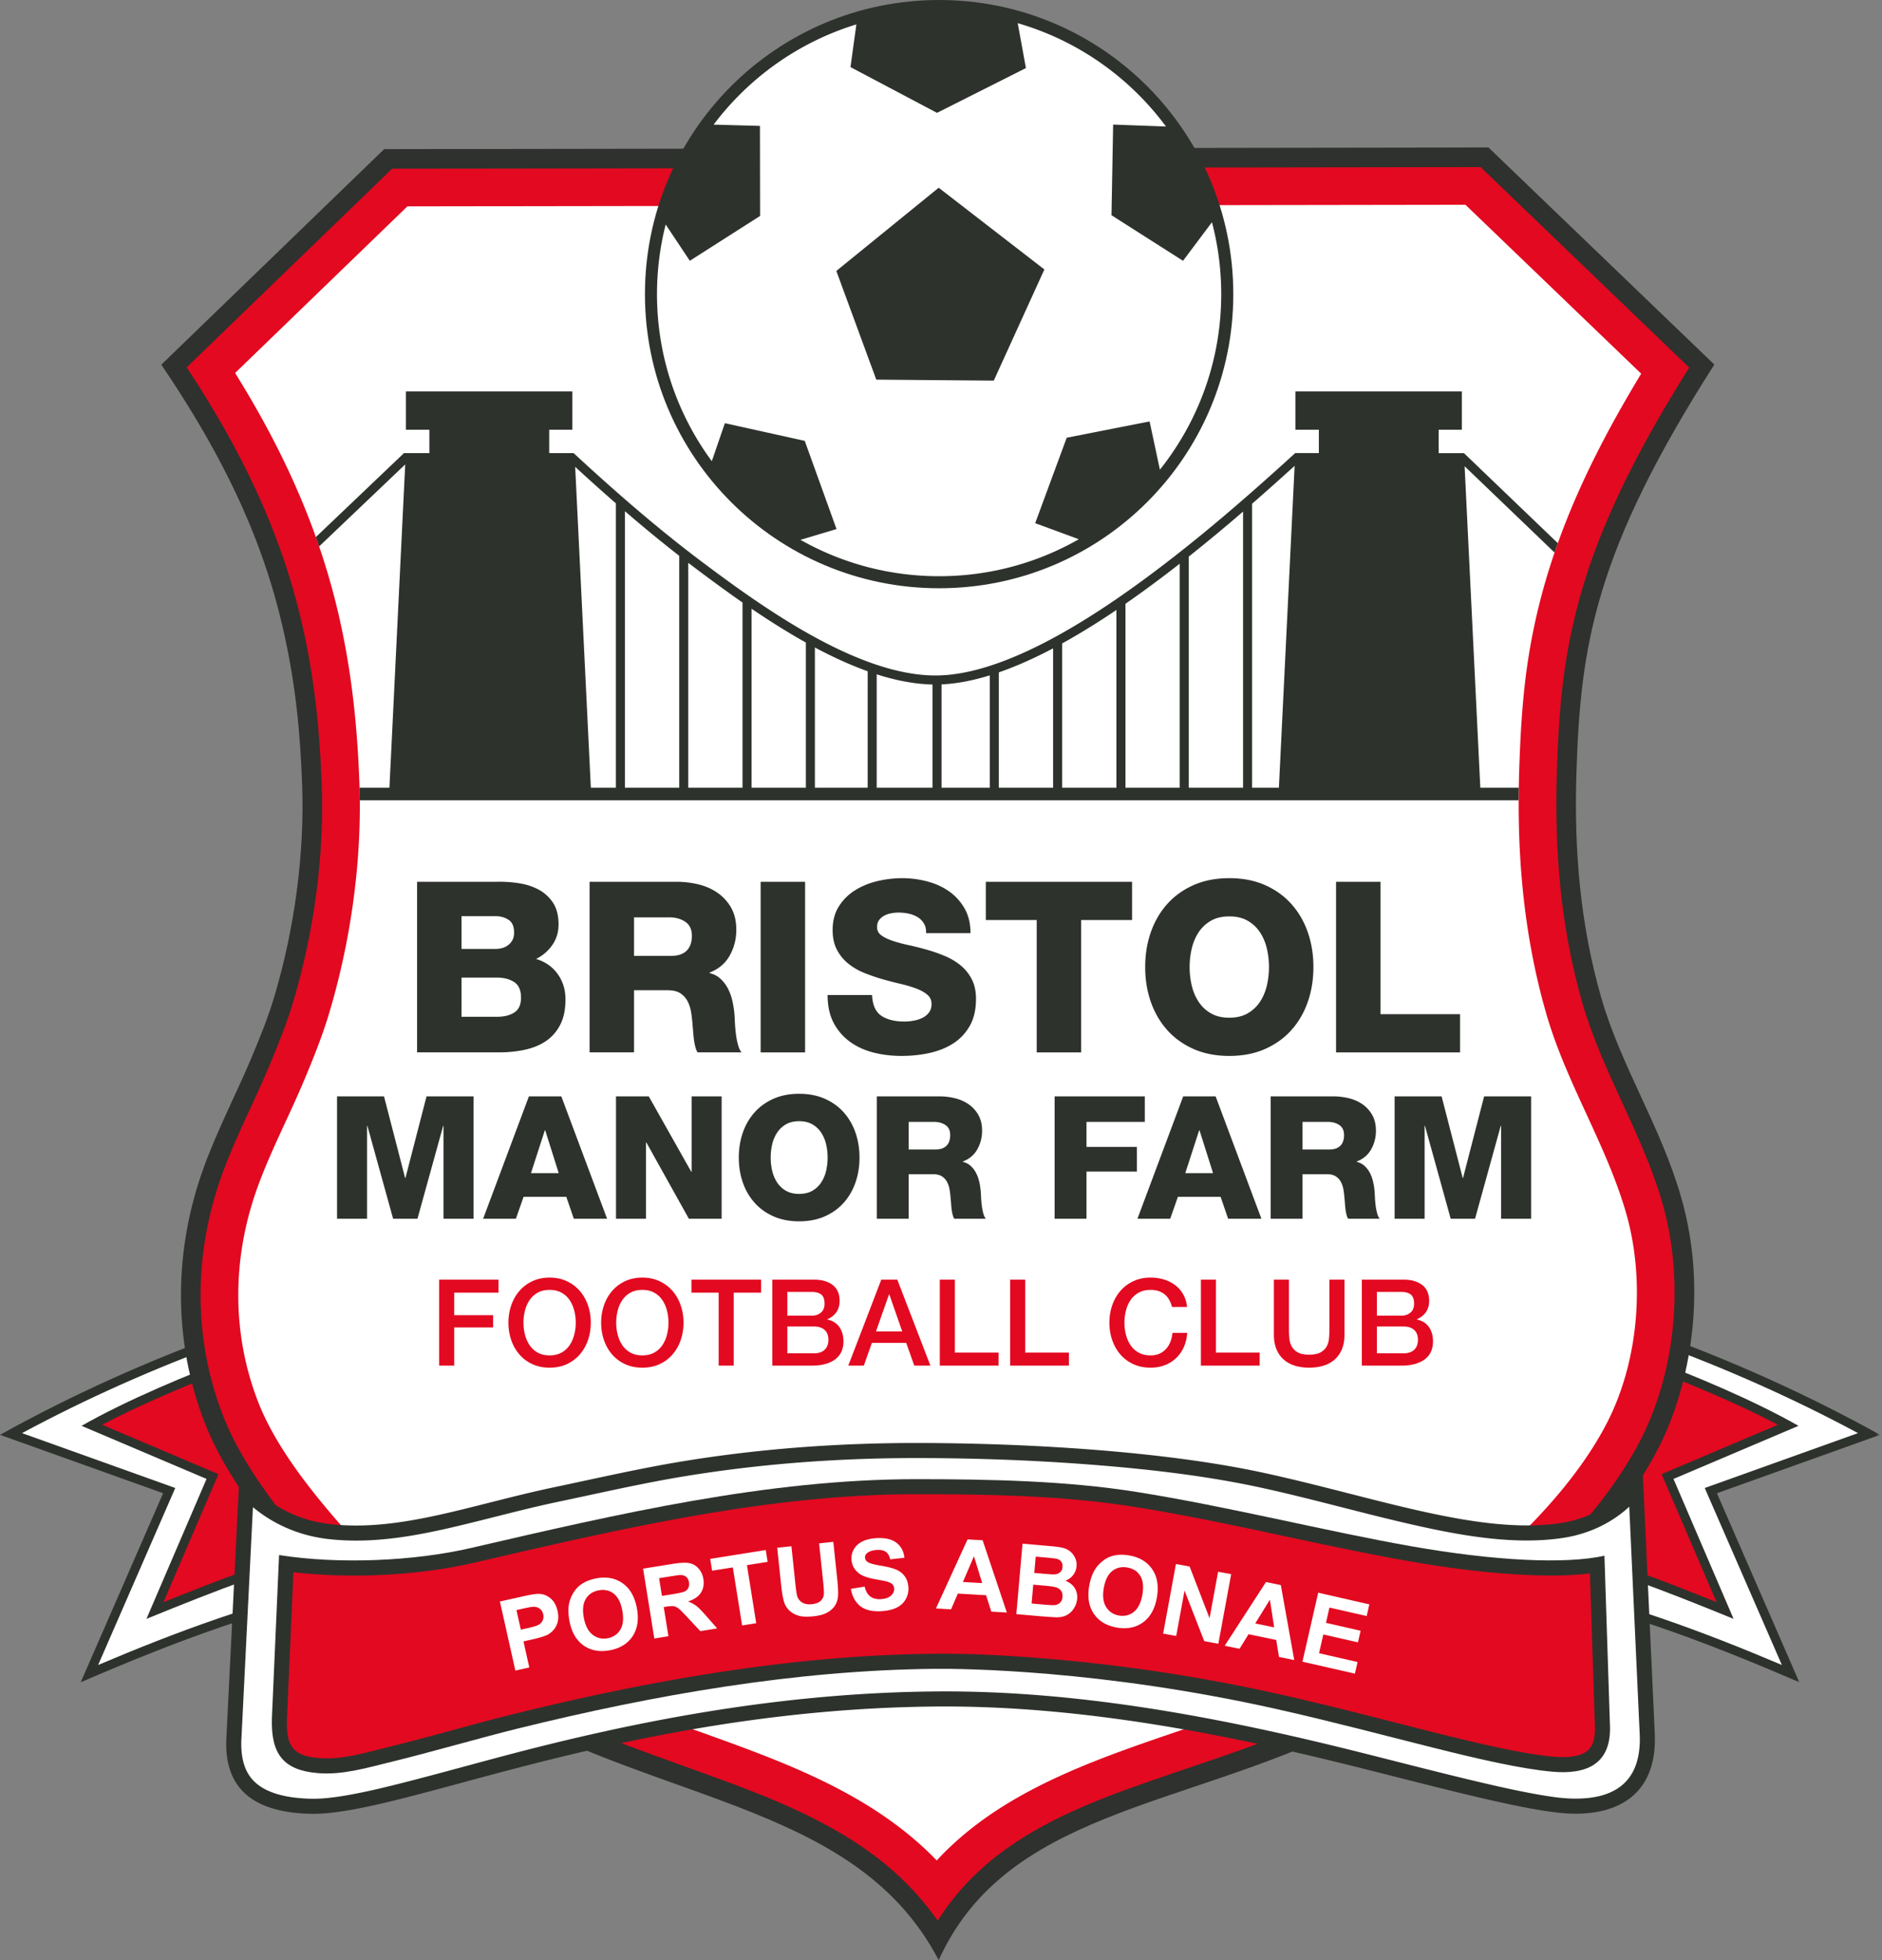 <svg xmlns="http://www.w3.org/2000/svg" width="480" height="500" fill="none"><rect width="100%" height="100%" fill="#808080" stroke="none"/><path fill="#2E322D" fill-rule="evenodd" d="M58.156 339.727c-20.078 7.22-39.5 15.919-58.156 26.279l41.6 14.896-21.012 48.221c24.825-10.749 47.976-19.289 69.404-23.175l-31.836-66.221Z" clip-rule="evenodd"/><mask id="a" width="92" height="91" x="388" y="339" maskUnits="userSpaceOnUse" style="mask-type:luminance"><path fill="#fff" d="M388.852 339.562h90.574v89.958h-90.574v-89.958Z"/></mask><g mask="url(#a)"><path fill="#2E322D" fill-rule="evenodd" d="M421.344 339.727c20.078 7.22 39.498 15.919 58.156 26.279l-41.603 14.896 21.015 48.221c-24.825-10.749-47.979-19.289-69.404-23.175l31.836-66.221Z" clip-rule="evenodd"/></g><path fill="#fff" fill-rule="evenodd" d="M56.983 342.609c-17.642 6.443-34.822 14.07-51.366 22.958l39.085 13.998-19.672 45.148c10.132-4.3 20.381-8.365 30.789-11.931 10.056-3.448 20.353-6.456 30.796-8.537l-29.632-61.636ZM422.51 342.609c17.638 6.443 34.819 14.07 51.362 22.958l-39.084 13.998 19.675 45.148c-10.132-4.3-20.385-8.365-30.789-11.931-10.06-3.448-20.354-6.456-30.799-8.537l29.635-61.636Z" clip-rule="evenodd"/><path fill="#2E322D" fill-rule="evenodd" d="M60.698 345.883c-12.895 4.761-28.501 11.331-39.901 17.828l31.877 13.543-15.324 35.698c18.1-7.404 34.162-13.557 50.092-17.619l-26.744-49.45Z" clip-rule="evenodd"/><path fill="#E30920" fill-rule="evenodd" d="M59.63 348.742a366.736 366.736 0 0 0-16.51 6.646c-5.732 2.473-11.492 5.119-17.042 8.058l29.635 12.592-14.018 32.659c13.839-5.598 27.926-10.966 42.326-14.848L59.63 348.742Z" clip-rule="evenodd"/><path fill="#2E322D" fill-rule="evenodd" d="M418.799 345.883c12.891 4.761 28.501 11.331 39.901 17.828l-31.878 13.543 15.321 35.698c-18.097-7.404-34.162-13.557-50.088-17.619l26.744-49.45Z" clip-rule="evenodd"/><path fill="#E30920" fill-rule="evenodd" d="m419.871 348.742-24.394 45.107c14.4 3.882 28.49 9.25 42.329 14.848l-14.018-32.659 29.631-12.592c-5.546-2.939-11.31-5.585-17.039-8.058a366.36 366.36 0 0 0-16.509-6.646Z" clip-rule="evenodd"/><path fill="#2E312D" fill-rule="evenodd" d="m97.984 38.04 281.646-.423 57.605 55.376c-30.544 47.811-34.158 71.751-35.171 104.162-.633 20.285 1.055 38.926 6.302 57.234 5.029 17.545 15.106 32.693 20.367 50.876 6.911 23.878 2.367 48.207-5.774 64.151-13.846 27.123-47.556 55.704-79.499 71.282-42.398 20.681-86.864 21.343-104.048 59.304-20.574-39.339-68.743-39.653-113.016-64.481-16.016-8.985-31.963-16.671-43.784-29.473-16.408-17.773-25.61-30.834-30.389-43.122-8.092-20.805-8.002-43.818-.237-65.171 3.5-9.622 8.468-19.148 12.099-27.819 2.363-5.646 4.2-10.111 5.874-15.706 5.24-17.498 7.74-36.769 7.103-53.977-.458-12.355-1.47-25.15-4.933-40.143-4.179-18.097-11.978-39.077-30.988-67.089l56.843-54.98Z" clip-rule="evenodd"/><path fill="#E30920" fill-rule="evenodd" d="M239.153 489.944c3.449-5.468 7.676-10.325 12.726-14.618 11.903-10.118 27.048-15.995 41.638-21.063 16.161-5.616 32.315-10.528 47.752-18.059 28.17-13.739 62.893-40.962 77.239-69.064 9.188-17.997 11.02-41.151 5.426-60.485-5.103-17.625-15.303-33.2-20.375-50.891-5.515-19.251-7.117-38.791-6.49-58.766.227-7.359.606-14.714 1.461-22.031 1.529-13.071 4.592-25.204 9.405-37.462 5.98-15.22 14.18-29.858 22.892-43.739l-53.206-51.149-277.611.417-52.393 50.674C61.047 114.058 71.461 135 77 158.982c3.17 13.721 4.537 27.047 5.058 41.086.682 18.383-2.03 37.954-7.31 55.596-1.675 5.588-3.804 10.828-6.054 16.203-3.876 9.253-8.575 18.152-12.01 27.595-7.272 19.992-7.534 41.771.197 61.649 5.877 15.114 18.534 29.773 29.404 41.545 11.506 12.464 27.946 20.308 42.557 28.501 16.357 9.174 33.707 15.048 51.249 21.397 15.892 5.75 32.47 12.113 45.664 22.951 5.182 4.255 9.643 9.047 13.398 14.439Z" clip-rule="evenodd"/><path fill="#fff" fill-rule="evenodd" d="M238.916 474.574c24.598-26.61 65.756-31.213 98.143-47.008 26.214-12.789 59.538-38.644 72.891-64.796 8.075-15.819 9.667-36.459 4.751-53.447-5.058-17.483-15.265-33.079-20.378-50.911-5.794-20.219-7.517-40.735-6.859-61.715.238-7.634.634-15.258 1.523-22.848 3.431-29.379 14.745-53.97 29.593-78.53l-44.82-43.085-269.854.407-43.945 42.502c11.972 19.23 21.215 39.188 26.41 61.674 3.304 14.321 4.754 28.242 5.295 42.891.724 19.437-2.122 40.059-7.707 58.711-1.774 5.922-4.01 11.465-6.394 17.156-3.81 9.099-8.475 17.901-11.844 27.172-6.473 17.794-6.763 37.176.124 54.88 5.36 13.784 17.605 27.781 27.506 38.506 10.552 11.427 26.768 19.109 40.193 26.64 15.844 8.885 32.825 14.59 49.823 20.74 17.057 6.173 34.323 12.926 48.493 24.563a83.935 83.935 0 0 1 7.056 6.498Z" clip-rule="evenodd"/><path fill="#2E322D" fill-rule="evenodd" d="M103.53 99.852h42.45v9.763h-5.901v5.97h6.222l.234.217c10.538 9.736 21.366 19.176 32.856 27.785 15.382 11.531 39.422 28.718 59.214 28.718 17.576 0 39.87-14.693 53.609-24.822 13.239-9.763 25.652-20.532 37.799-31.612l.331-.3 6.029.007v-5.963h-5.985v-9.763h42.451v9.763h-5.905v5.981h6.449l23.933 22.958c-.282.792-.562 1.591-.834 2.39l-22.937-22.014 4.007 82.007h9.804a265.694 265.694 0 0 0-.031 3.214H91.762c-.01-1.074-.031-2.146-.063-3.214h7.624l4.028-82.472-21.963 20.929a182.66 182.66 0 0 0-.833-2.391l22.475-21.418h6.484v-5.97h-5.984v-9.763Zm197.358 43.938v57.147h-13.842v-46.918a282.12 282.12 0 0 0 6.535-4.679 339.62 339.62 0 0 0 7.307-5.55Zm2.308 57.147v-58.962a441.073 441.073 0 0 0 13.843-11.479v70.441h-13.843Zm-50.756-28.663v28.663h-12.302v-26.358c3.958-.176 8.103-1.006 12.302-2.305Zm2.308 28.663v-29.421c4.627-1.605 9.295-3.731 13.843-6.132v35.553h-13.843Zm16.147 0v-36.8c4.861-2.681 9.543-5.633 13.843-8.541v45.341h-13.843Zm48.449 0v-72.44a725.5 725.5 0 0 0 10.848-9.666l-4.013 82.106h-6.835Zm-143.805-57.371v57.371h13.842v-47.242c-4.099-2.849-7.934-5.681-11.375-8.262-.824-.616-1.647-1.24-2.467-1.867Zm-2.305 57.371v-59.155a363.075 363.075 0 0 1-13.842-11.379v70.534h13.842Zm64.595 0v-26.331c-4.606-.096-9.394-1.047-14.228-2.594v28.925h14.228Zm-16.532 0V171.23c-4.503-1.609-9.027-3.7-13.46-6.067v35.774h13.46Zm-15.765 0v-37.035c-4.789-2.673-9.45-5.636-13.842-8.619v45.654h13.842Zm-48.448 0v-72.533a524.778 524.778 0 0 1-10.387-9.319l3.996 81.852h6.391ZM61.127 375.083l-3.394 68.278c-.637 12.788 6.718 18.948 21.419 19.313 11.561.286 31.853-6.404 57.422-12.888 28.084-7.124 62.67-14.135 102.126-14.476 37.944-.331 75.782 7.538 106.932 15.334 22.731 5.691 44.993 11.731 55.245 11.992 12.943.331 21.832-5.86 21.163-20.484l-3.186-69.336c-2.901 7.414-10.05 14.029-20.691 15.668-20.729 3.198-47.157-6.518-75.582-12.726-26.703-5.829-62.397-7.644-88.473-7.672-20.085-.021-40.29 1.426-60.265 4.72-10.831 1.788-21.594 4.275-32.229 6.508-21.456 4.502-39.339 11.496-57.381 9.467-10.1-1.137-18.07-6.432-23.106-13.698Z" clip-rule="evenodd"/><path fill="#fff" fill-rule="evenodd" d="m64.511 384.453-2.938 59.097c-.173 3.483.268 7.279 2.542 10.077 3.404 4.185 10.104 5.078 15.134 5.202 3.115.075 6.432-.39 9.495-.927 4.337-.758 8.657-1.788 12.929-2.863 11.348-2.859 22.607-6.101 33.958-8.981 34.031-8.63 67.827-14.29 103.036-14.594 36.39-.317 72.729 6.646 107.9 15.452 10.738 2.687 21.459 5.505 32.239 8.013 4.303 1.002 8.637 1.963 12.984 2.739 2.967.527 6.174 1.047 9.185 1.123 11.32.289 17.766-4.682 17.225-16.464l-2.663-57.991c-4.544 4.23-10.449 6.969-16.788 7.947-11.816 1.823-24.742-.334-36.314-2.88-13.625-2.997-27.034-6.91-40.673-9.887-13.449-2.939-27.464-4.592-41.179-5.719-15.427-1.264-30.999-1.85-46.477-1.867-19.958-.021-39.939 1.419-59.638 4.668-10.759 1.778-21.394 4.237-32.064 6.477-9.153 1.922-18.131 4.458-27.233 6.566-8.502 1.971-17.19 3.538-25.952 3.325a61.67 61.67 0 0 1-5.415-.366c-7.249-.816-13.888-3.631-19.293-8.147Z" clip-rule="evenodd"/><path fill="#2E322D" fill-rule="evenodd" d="m71.176 396.671-1.836 41.757c-.228 8.899 2.863 13.133 11.675 13.863 6.274.524 12.134-1.233 18.717-2.845 10.69-2.619 22.359-6.05 32.305-8.51 34.55-8.54 70.893-14.931 106.56-15.241 6.666-.058 42.174.2 87.095 10.284 28.208 6.335 54.456 14.524 70.183 15.951 8.564.778 14.862-1.788 14.758-11.18l-1.422-43.904c-10.022 2.205-27.943 1.344-49.427-2.446-21.487-3.786-46.536-10.118-69.969-13.839-18.056-2.866-37.462-3.231-55.725-3.248-38.416-.045-76.67 8.919-114.004 17.563-14.463 3.348-33.52 4.216-48.91 1.795Z" clip-rule="evenodd"/><path fill="#E30920" fill-rule="evenodd" d="m74.834 401.052-1.65 37.506c-.165 6.642 1.306 9.333 8.148 9.902 5.829.485 11.882-1.379 17.483-2.75 10.814-2.649 21.494-5.836 32.298-8.506 34.985-8.65 71.334-15.041 107.449-15.358 9.784-.082 19.829.517 29.565 1.354a439.301 439.301 0 0 1 58.408 9.026c13.364 3.001 26.579 6.515 39.863 9.839 5.519 1.382 11.059 2.736 16.626 3.897 4.331.902 8.789 1.74 13.198 2.139 2.591.234 6.587.269 8.692-1.554 1.588-1.374 1.892-3.737 1.874-5.715l-1.278-39.47c-5.567.685-11.555.613-16.905.348-9.849-.483-19.781-1.812-29.49-3.521-23.392-4.124-46.419-10.101-69.904-13.829-18.087-2.873-36.838-3.186-55.125-3.204-38.209-.044-76.101 8.892-113.133 17.467-14.062 3.256-31.312 4.158-46.119 2.429Z" clip-rule="evenodd"/><path fill="#2E322D" fill-rule="evenodd" d="M239.519 0c41.438 0 75.031 33.593 75.031 75.03 0 41.438-33.593 75.027-75.031 75.027-41.437 0-75.027-33.589-75.027-75.027 0-41.437 33.59-75.03 75.027-75.03Z" clip-rule="evenodd"/><path fill="#fff" fill-rule="evenodd" d="M259.567 5.914c15.33 4.44 28.556 13.846 37.816 26.358l-13.48-.492-.42 23.123 18.245 11.624 7.379-9.843a72.085 72.085 0 0 1 2.363 18.349c0 16.925-5.849 32.487-15.637 44.775l-2.632-12.302-21.139 4.151-8.041 21.797 11.121 4.1c-10.504 6.001-22.665 9.429-35.626 9.429-12.85 0-24.914-3.373-35.356-9.281l9.191-2.749-8.103-22.493-20.371-4.516-3.334 9.697c-8.785-11.926-13.981-26.661-13.981-42.608 0-6.133.772-12.086 2.216-17.767l6.159 9.26 17.922-11.444-.035-22.965-11.816-.327c9.029-11.985 21.718-21.063 36.404-25.566l-1.499 10.89 22.073 11.675 22.672-11.424-2.091-11.45ZM239.41 47.89l-26.104 21.225 10.187 27.726 29.966.252 12.908-28.36-26.957-20.843ZM131.441 426.136l-3.941-17.614 5.702-1.275c2.163-.486 3.593-.71 4.289-.682 1.068.038 2.043.424 2.925 1.154.878.734 1.474 1.802 1.788 3.2.241 1.082.248 2.036.02 2.86-.231.827-.596 1.516-1.109 2.074-.51.554-1.061.971-1.654 1.243-.813.359-2.022.72-3.634 1.082l-2.319.517 1.488 6.645-3.555.796Zm.279-15.427 1.12 4.996 1.943-.438c1.402-.313 2.322-.613 2.753-.903a2.4 2.4 0 0 0 .916-1.116c.179-.451.214-.937.096-1.457-.144-.641-.451-1.127-.923-1.461a2.514 2.514 0 0 0-1.598-.461c-.448.013-1.31.168-2.588.454l-1.719.386ZM145.246 413.524c-.341-1.808-.358-3.376-.052-4.702a8.6 8.6 0 0 1 1.192-2.746c.562-.847 1.227-1.523 1.992-2.026 1.016-.682 2.246-1.154 3.689-1.426 2.615-.496 4.858-.079 6.732 1.244 1.874 1.323 3.087 3.428 3.631 6.315.544 2.866.186 5.25-1.065 7.165-1.25 1.909-3.179 3.111-5.78 3.604-2.636.5-4.889.09-6.749-1.223-1.861-1.316-3.056-3.386-3.59-6.205Zm3.666-.816c.378 2.005 1.133 3.442 2.256 4.303 1.123.861 2.398 1.154 3.828.882 1.422-.269 2.497-1.003 3.221-2.209.716-1.198.885-2.828.496-4.881-.386-2.033-1.116-3.466-2.195-4.3-1.081-.83-2.36-1.106-3.834-.826-1.478.279-2.574 1.012-3.283 2.194-.71 1.182-.875 2.791-.489 4.837ZM166.882 417.955l-2.866-17.818 7.575-1.216c1.905-.307 3.315-.369 4.227-.186.917.179 1.699.637 2.35 1.371.651.737 1.058 1.63 1.226 2.684.214 1.337 0 2.508-.644 3.504-.647.992-1.736 1.736-3.262 2.211.851.331 1.574.724 2.17 1.185.593.462 1.426 1.316 2.508 2.564l2.739 3.128-4.303.692-3.224-3.462c-1.148-1.237-1.919-2.009-2.319-2.312-.396-.306-.799-.496-1.202-.572-.403-.069-1.017-.038-1.843.093l-.727.117 1.195 7.438-3.6.579Zm1.946-10.862 2.66-.427c1.726-.279 2.794-.521 3.2-.738.407-.213.7-.52.889-.916.183-.396.235-.858.148-1.395-.096-.6-.334-1.058-.713-1.375-.379-.317-.868-.475-1.467-.482-.3.01-1.178.127-2.639.365l-2.805.451.727 4.517ZM189.271 414.628l-2.363-14.804-5.289.841-.478-3.014 14.162-2.26.479 3.018-5.274.84 2.363 14.807-3.6.572ZM198.227 394.807l3.624-.379 1.02 9.718c.161 1.544.313 2.543.447 2.987a2.94 2.94 0 0 0 1.292 1.654c.634.386 1.454.524 2.467.417 1.027-.107 1.785-.4 2.263-.875.476-.472.738-1.024.776-1.647.044-.624-.011-1.647-.159-3.066l-1.044-9.929 3.624-.382.989 9.429c.228 2.156.29 3.69.186 4.599-.103.91-.382 1.695-.844 2.367-.465.665-1.119 1.226-1.957 1.684-.844.455-1.981.755-3.4.907-1.716.179-3.035.117-3.962-.187-.927-.303-1.681-.744-2.26-1.322-.579-.576-.988-1.206-1.223-1.881-.348-1.003-.623-2.508-.833-4.52l-1.006-9.574ZM217.008 405.3l3.514-.582c.289 1.178.778 2.022 1.471 2.535.685.51 1.581.734 2.687.662 1.168-.076 2.036-.383 2.598-.92.561-.534.82-1.134.778-1.795-.031-.427-.179-.782-.451-1.061-.265-.286-.72-.517-1.361-.696-.431-.121-1.423-.317-2.959-.596-1.981-.352-3.39-.858-4.22-1.509-1.172-.916-1.806-2.088-1.899-3.514-.062-.92.142-1.791.61-2.625.469-.834 1.178-1.488 2.126-1.974.954-.479 2.118-.768 3.503-.858 2.264-.148 3.993.234 5.206 1.147 1.206.92 1.891 2.198 2.06 3.852l-3.624.399c-.217-.916-.596-1.56-1.134-1.929-.541-.372-1.319-.523-2.342-.458-1.058.072-1.874.341-2.439.816-.369.3-.538.686-.507 1.155.028.427.234.778.613 1.057.483.355 1.626.686 3.421.982 1.799.303 3.135.648 4.01 1.037.879.393 1.582.958 2.112 1.702.531.744.834 1.685.906 2.818a5.298 5.298 0 0 1-.665 2.956c-.516.94-1.281 1.664-2.301 2.17-1.02.507-2.312.813-3.876.917-2.277.148-4.061-.259-5.35-1.23-1.292-.975-2.122-2.46-2.487-4.458ZM256.794 411.335l-3.962-.228-1.336-4.185-7.204-.417-1.723 4.01-3.858-.224 8.058-17.611 3.848.22 6.177 18.435Zm-6.291-7.514-2.098-6.832-2.818 6.55 4.916.282ZM260.789 393.766l7.186.63c1.423.124 2.481.276 3.17.458a4.71 4.71 0 0 1 1.812.906c.517.424.93.965 1.243 1.623.314.658.438 1.378.369 2.15a4.234 4.234 0 0 1-.882 2.26 4.24 4.24 0 0 1-1.984 1.419c1.064.417 1.86 1.034 2.38 1.853.524.82.738 1.751.645 2.788a5.388 5.388 0 0 1-.779 2.335c-.448.738-1.02 1.313-1.719 1.716-.699.403-1.537.617-2.512.641-.609.01-2.074-.079-4.389-.266l-6.118-.537 1.578-17.976Zm3.369 3.31-.365 4.155 2.377.21c1.416.124 2.298.179 2.646.169.623-.017 1.133-.186 1.519-.513.386-.324.603-.775.655-1.358.048-.558-.062-1.023-.338-1.398-.279-.372-.717-.624-1.313-.748-.354-.072-1.388-.182-3.097-.334l-2.084-.183Zm-.627 7.149-.424 4.806 3.359.296c1.309.114 2.143.155 2.501.11a2.294 2.294 0 0 0 1.382-.599c.372-.352.589-.848.644-1.485.048-.541-.048-1.009-.272-1.409-.231-.4-.586-.706-1.065-.923-.478-.214-1.546-.393-3.197-.538l-2.928-.258ZM277.796 404.588c.314-1.812.845-3.287 1.602-4.423a8.59 8.59 0 0 1 2.078-2.15c.823-.596 1.681-.999 2.573-1.202 1.192-.279 2.508-.29 3.955-.042 2.622.455 4.579 1.626 5.871 3.528 1.292 1.895 1.688 4.293 1.188 7.186-.496 2.874-1.667 4.982-3.51 6.336-1.84 1.35-4.069 1.798-6.677 1.347-2.646-.455-4.609-1.626-5.891-3.507-1.282-1.885-1.678-4.244-1.189-7.073Zm3.718.52c-.345 2.012-.142 3.621.606 4.82.751 1.202 1.843 1.922 3.273 2.17 1.43.248 2.694-.062 3.793-.937 1.092-.875 1.819-2.339 2.177-4.402.352-2.037.166-3.635-.551-4.793-.72-1.157-1.822-1.863-3.3-2.118-1.482-.259-2.763.044-3.845.902-1.078.858-1.798 2.308-2.153 4.358ZM296.656 416.706l3.263-17.753 3.49.644 5.085 13.188 2.18-11.854 3.332.613-3.266 17.752-3.6-.661-5.023-12.895-2.129 11.579-3.332-.613ZM330.095 423.466l-3.886-.802-.714-4.338-7.062-1.46-2.287 3.717-3.787-.782 10.535-16.254 3.776.782 3.425 19.137Zm-5.127-8.351-1.081-7.062-3.742 6.067 4.823.995ZM332.188 423.871l4.016-17.598 13.044 2.977-.679 2.98-9.495-2.167-.889 3.9 8.834 2.015-.676 2.963-8.833-2.015-1.092 4.788 9.829 2.243-.679 2.966-13.38-3.052Z" clip-rule="evenodd"/><path fill="#E30920" fill-rule="evenodd" d="M112.008 326.422h15.144v3.317h-11.306v5.743h9.921v3.132h-9.921v9.739h-3.838v-21.931ZM140.176 329.033c-1.168 0-2.177.235-3.025.707a5.901 5.901 0 0 0-2.074 1.888 8.446 8.446 0 0 0-1.181 2.687 12.243 12.243 0 0 0-.386 3.073c0 1.044.127 2.067.386 3.069a8.439 8.439 0 0 0 1.181 2.691 5.977 5.977 0 0 0 2.074 1.888c.848.472 1.857.706 3.025.706s2.177-.234 3.025-.706a5.951 5.951 0 0 0 2.074-1.888 8.46 8.46 0 0 0 1.181-2.691c.259-1.002.386-2.025.386-3.069s-.127-2.071-.386-3.073a8.468 8.468 0 0 0-1.181-2.687 5.876 5.876 0 0 0-2.074-1.888c-.848-.472-1.857-.707-3.025-.707Zm0-3.135c1.64 0 3.107.307 4.41.924a9.889 9.889 0 0 1 3.3 2.487c.903 1.044 1.592 2.263 2.074 3.655.482 1.392.72 2.867.72 4.424 0 1.574-.238 3.059-.72 4.454-.482 1.392-1.171 2.608-2.074 3.655a9.716 9.716 0 0 1-3.3 2.471c-1.303.606-2.77.906-4.41.906-1.64 0-3.108-.3-4.406-.906a9.673 9.673 0 0 1-3.304-2.471 11.143 11.143 0 0 1-2.074-3.655 13.623 13.623 0 0 1-.72-4.454c0-1.557.241-3.032.72-4.424.482-1.392 1.175-2.611 2.074-3.655a9.845 9.845 0 0 1 3.304-2.487c1.298-.617 2.766-.924 4.406-.924ZM163.828 329.033c-1.168 0-2.177.235-3.028.707a5.927 5.927 0 0 0-2.074 1.888 8.538 8.538 0 0 0-1.182 2.687 12.426 12.426 0 0 0-.382 3.073c0 1.044.127 2.067.382 3.069a8.53 8.53 0 0 0 1.182 2.691 6.004 6.004 0 0 0 2.074 1.888c.851.472 1.86.706 3.028.706 1.164 0 2.174-.234 3.025-.706a6.013 6.013 0 0 0 2.074-1.888 8.55 8.55 0 0 0 1.181-2.691c.255-1.002.383-2.025.383-3.069s-.128-2.071-.383-3.073a8.559 8.559 0 0 0-1.181-2.687 5.936 5.936 0 0 0-2.074-1.888c-.851-.472-1.861-.707-3.025-.707Zm0-3.135c1.636 0 3.107.307 4.406.924a9.839 9.839 0 0 1 3.3 2.487c.903 1.044 1.596 2.263 2.074 3.655.483 1.392.724 2.867.724 4.424 0 1.574-.241 3.059-.724 4.454a11.002 11.002 0 0 1-2.074 3.655 9.668 9.668 0 0 1-3.3 2.471c-1.299.606-2.77.906-4.406.906-1.64 0-3.111-.3-4.41-.906a9.668 9.668 0 0 1-3.3-2.471c-.903-1.047-1.595-2.263-2.074-3.655-.483-1.395-.724-2.88-.724-4.454 0-1.557.241-3.032.724-4.424.479-1.392 1.171-2.611 2.074-3.655a9.839 9.839 0 0 1 3.3-2.487c1.299-.617 2.77-.924 4.41-.924ZM176.352 326.422h17.756v3.317h-6.973v18.614h-3.842v-18.614h-6.941v-3.317ZM200.807 335.606h6.266c.923 0 1.692-.261 2.305-.785.613-.52.923-1.275.923-2.257 0-1.105-.279-1.884-.83-2.335-.555-.448-1.351-.676-2.398-.676h-6.266v6.053Zm-3.838-9.184h10.659c1.967 0 3.541.448 4.73 1.35 1.188.903 1.781 2.264 1.781 4.086 0 1.106-.272 2.053-.813 2.842-.544.789-1.316 1.396-2.319 1.826v.062c1.351.286 2.374.927 3.07 1.919.696.992 1.044 2.24 1.044 3.731 0 .862-.152 1.668-.458 2.415a4.95 4.95 0 0 1-1.444 1.933c-.658.544-1.495.975-2.518 1.292-1.027.317-2.243.475-3.659.475h-10.073v-21.931Zm3.838 18.796h6.79c1.168 0 2.074-.299 2.718-.906.644-.603.968-1.457.968-2.563 0-1.085-.324-1.919-.968-2.505-.644-.582-1.55-.875-2.718-.875h-6.79v6.849ZM224.768 326.422h4.086l8.447 21.931h-4.117l-2.056-5.805h-8.754l-2.061 5.805h-3.961l8.416-21.931Zm-1.351 13.208h6.694l-3.286-9.432h-.09l-3.318 9.432ZM239.695 326.422h3.842v18.614h11.148v3.317h-14.99v-21.931ZM257.633 326.422h3.841v18.614h11.148v3.317h-14.989v-21.931ZM298.92 333.395a7.878 7.878 0 0 0-.675-1.754 4.956 4.956 0 0 0-1.106-1.381 4.94 4.94 0 0 0-1.585-.906c-.603-.214-1.305-.321-2.101-.321-1.168 0-2.177.235-3.028.707a5.892 5.892 0 0 0-2.071 1.888 8.543 8.543 0 0 0-1.185 2.687 12.426 12.426 0 0 0-.382 3.073c0 1.044.127 2.067.382 3.069.258 1.006.651 1.902 1.185 2.691a5.968 5.968 0 0 0 2.071 1.888c.851.472 1.86.706 3.028.706.858 0 1.616-.148 2.274-.444a5.071 5.071 0 0 0 1.688-1.23c.472-.52.84-1.13 1.106-1.83a8.68 8.68 0 0 0 .52-2.239h3.748c-.083 1.309-.362 2.508-.844 3.593a8.815 8.815 0 0 1-1.95 2.812 8.622 8.622 0 0 1-2.887 1.825c-1.106.431-2.325.645-3.655.645-1.64 0-3.108-.3-4.41-.906a9.668 9.668 0 0 1-3.3-2.471c-.903-1.047-1.592-2.263-2.074-3.655-.483-1.395-.724-2.88-.724-4.454 0-1.557.241-3.032.724-4.424.482-1.392 1.171-2.611 2.074-3.655a9.839 9.839 0 0 1 3.3-2.487c1.302-.617 2.77-.924 4.41-.924 1.226 0 2.384.169 3.469.507a8.992 8.992 0 0 1 2.873 1.474 7.68 7.68 0 0 1 2.012 2.35c.513.923.83 1.977.951 3.166h-3.838ZM306.289 326.422h3.838v18.614h11.152v3.317h-14.99v-21.931ZM324.906 326.422h3.838V339.2c0 .737.038 1.485.107 2.242.072.758.279 1.437.617 2.043.337.603.847 1.099 1.536 1.489.686.389 1.654.582 2.901.582 1.25 0 2.218-.193 2.904-.582.686-.39 1.195-.886 1.537-1.489.337-.606.54-1.285.613-2.043.072-.757.107-1.505.107-2.242v-12.778h3.841v14.035c0 1.416-.217 2.643-.648 3.686-.427 1.048-1.037 1.923-1.826 2.629-.789.706-1.736 1.233-2.842 1.581-1.106.348-2.336.52-3.686.52-1.351 0-2.581-.172-3.686-.52-1.106-.348-2.054-.875-2.843-1.581-.785-.706-1.395-1.581-1.826-2.629-.43-1.043-.644-2.27-.644-3.686v-14.035ZM351.169 335.606h6.267c.92 0 1.688-.261 2.305-.785.613-.52.92-1.275.92-2.257 0-1.105-.276-1.884-.831-2.335-.551-.448-1.35-.676-2.394-.676h-6.267v6.053Zm-3.841-9.184h10.659c1.967 0 3.545.448 4.73 1.35 1.189.903 1.785 2.264 1.785 4.086 0 1.106-.272 2.053-.817 2.842-.541.789-1.316 1.396-2.318 1.826v.062c1.35.286 2.377.927 3.073 1.919.696.992 1.044 2.24 1.044 3.731 0 .862-.155 1.668-.462 2.415a4.929 4.929 0 0 1-1.443 1.933c-.655.544-1.496.975-2.519 1.292-1.023.317-2.243.475-3.655.475h-10.077v-21.931Zm3.841 18.796h6.787c1.168 0 2.074-.299 2.722-.906.644-.603.964-1.457.964-2.563 0-1.085-.32-1.919-.964-2.505-.648-.582-1.554-.875-2.722-.875h-6.787v6.849Z" clip-rule="evenodd"/><path fill="#2E322D" fill-rule="evenodd" d="M117.709 242.058h8.778c.486 0 1.006-.073 1.554-.214a4.387 4.387 0 0 0 1.492-.703 4.083 4.083 0 0 0 1.13-1.278c.303-.53.455-1.178.455-1.95 0-1.585-.476-2.684-1.43-3.293-.958-.61-2.022-.913-3.201-.913h-8.778v8.351Zm-11.334-17.129h20.357a32.59 32.59 0 0 1 5.605.368c1.871.283 3.555.831 5.058 1.644a9.97 9.97 0 0 1 3.658 3.352c.934 1.422 1.402 3.272 1.402 5.546 0 1.95-.527 3.686-1.584 5.213-1.058 1.522-2.44 2.711-4.145 3.565 2.315.689 4.145 1.961 5.485 3.807 1.34 1.85 2.012 4.014 2.012 6.491 0 2.601-.448 4.764-1.34 6.494-.896 1.726-2.105 3.107-3.628 4.144-1.523 1.034-3.321 1.778-5.395 2.222-2.071.448-4.265.672-6.58.672h-20.905v-43.518Zm11.334 34.437h9.082c1.788 0 3.252-.365 4.389-1.099 1.136-.731 1.705-1.988 1.705-3.776 0-1.912-.589-3.242-1.767-3.993-1.179-.751-2.619-1.126-4.327-1.126h-9.082v9.994ZM161.709 243.826h9.509c1.705 0 3.007-.438 3.9-1.313.895-.871 1.343-2.142 1.343-3.806 0-1.627-.561-2.815-1.678-3.566-1.116-.755-2.466-1.13-4.051-1.13h-9.023v9.815Zm-11.334-18.896h22.183c1.912 0 3.779.224 5.608.671 1.83.448 3.452 1.168 4.875 2.164a11.517 11.517 0 0 1 3.445 3.81c.872 1.544 1.309 3.411 1.309 5.605 0 2.357-.558 4.541-1.674 6.553-1.119 2.012-2.835 3.466-5.15 4.358v.121c1.137.285 2.091.792 2.863 1.526a9.132 9.132 0 0 1 1.891 2.559c.486.975.851 2.019 1.096 3.139.244 1.116.406 2.184.489 3.2.038.445.079 1.137.12 2.071.042.933.121 1.908.245 2.925.12 1.016.303 1.97.548 2.866.244.892.547 1.543.913 1.95h-11.214c-.245-.365-.448-.875-.61-1.523a16.3 16.3 0 0 1-.365-2.043 47.5 47.5 0 0 1-.183-1.981 30.257 30.257 0 0 0-.12-1.402 41.109 41.109 0 0 0-.369-3.231c-.162-1.054-.465-2.009-.913-2.863a5.305 5.305 0 0 0-1.857-2.043c-.792-.506-1.86-.761-3.2-.761h-8.596v15.847h-11.334V224.93ZM194 268.448h11.338V224.93H194v43.518ZM222.416 253.811c.12 2.56.913 4.327 2.377 5.302 1.461.975 3.411 1.464 5.85 1.464a13.2 13.2 0 0 0 2.528-.244 7.973 7.973 0 0 0 2.226-.762 4.5 4.5 0 0 0 1.585-1.371c.406-.568.609-1.261.609-2.074 0-.975-.354-1.767-1.068-2.377-.709-.61-1.653-1.137-2.831-1.585a32.437 32.437 0 0 0-3.993-1.188 100.808 100.808 0 0 1-4.603-1.189 48.556 48.556 0 0 1-4.599-1.584 16.038 16.038 0 0 1-4.086-2.346 11.253 11.253 0 0 1-2.925-3.535c-.751-1.402-1.126-3.097-1.126-5.089 0-2.356.537-4.378 1.615-6.063a12.968 12.968 0 0 1 4.172-4.113c1.709-1.058 3.618-1.83 5.73-2.319a27.697 27.697 0 0 1 6.218-.73c2.153 0 4.275.275 6.37.823 2.091.548 3.951 1.392 5.574 2.529 1.626 1.137 2.946 2.591 3.962 4.358 1.016 1.767 1.526 3.869 1.526 6.308h-11.338c.042-.975-.141-1.798-.547-2.467a4.75 4.75 0 0 0-1.616-1.616 7.382 7.382 0 0 0-2.284-.885 12.209 12.209 0 0 0-2.563-.272c-.607 0-1.237.058-1.888.182a6.052 6.052 0 0 0-1.768.607 3.92 3.92 0 0 0-1.309 1.13c-.348.465-.52 1.064-.52 1.798 0 .851.355 1.544 1.068 2.071.71.53 1.664.995 2.863 1.402 1.199.406 2.549.771 4.055 1.099a75.78 75.78 0 0 1 4.63 1.157c1.585.445 3.131.986 4.634 1.613 1.502.63 2.845 1.422 4.02 2.377a11.063 11.063 0 0 1 2.866 3.538c.731 1.398 1.096 3.076 1.096 5.026 0 2.763-.538 5.078-1.613 6.949-1.078 1.867-2.501 3.362-4.268 4.478-1.767 1.117-3.79 1.919-6.063 2.409-2.274.489-4.613.73-7.011.73-2.518 0-4.906-.283-7.159-.851-2.256-.572-4.258-1.485-6.005-2.742-1.746-1.261-3.138-2.867-4.175-4.816-1.034-1.95-1.554-4.328-1.554-7.132h11.338ZM288.73 234.683h-12.981v33.765h-11.338v-33.765H251.43v-9.753h37.3v9.753ZM303.412 246.68c0 1.626.183 3.211.552 4.754.365 1.543.954 2.925 1.767 4.145a9.188 9.188 0 0 0 3.138 2.924c1.279.734 2.832 1.099 4.662 1.099 1.829 0 3.383-.365 4.661-1.099a9.2 9.2 0 0 0 3.142-2.924c.809-1.22 1.398-2.602 1.767-4.145.365-1.543.548-3.128.548-4.754 0-1.626-.183-3.211-.548-4.754-.369-1.544-.958-2.925-1.767-4.145a9.213 9.213 0 0 0-3.142-2.925c-1.278-.73-2.832-1.095-4.661-1.095-1.83 0-3.383.365-4.662 1.095a9.2 9.2 0 0 0-3.138 2.925c-.813 1.22-1.402 2.601-1.767 4.145a20.37 20.37 0 0 0-.552 4.754Zm-11.334 0c0-3.17.476-6.125 1.433-8.868.955-2.742 2.346-5.14 4.172-7.19 1.83-2.053 4.076-3.669 6.735-4.847 2.663-1.178 5.699-1.767 9.113-1.767 3.414 0 6.449.589 9.112 1.767 2.659 1.178 4.906 2.794 6.735 4.847 1.829 2.05 3.221 4.448 4.175 7.19.955 2.743 1.43 5.698 1.43 8.868 0 3.169-.475 6.125-1.43 8.868-.954 2.742-2.346 5.14-4.175 7.193-1.829 2.05-4.076 3.665-6.735 4.844-2.663 1.178-5.698 1.767-9.112 1.767-3.414 0-6.45-.589-9.113-1.767-2.659-1.179-4.905-2.794-6.735-4.844-1.826-2.053-3.217-4.451-4.172-7.193-.957-2.743-1.433-5.699-1.433-8.868ZM340.758 224.93h11.334v33.765h20.295v9.753h-31.629V224.93ZM85.96 279.664h11.983l5.381 20.815h.086l5.378-20.815h11.985v31.223h-7.654v-23.702h-.087l-6.559 23.702h-6.212l-6.559-23.702h-.086v23.702H85.96v-31.223ZM134.898 279.664h8.264l11.676 31.223h-8.482l-1.926-5.598h-10.89l-1.967 5.598h-8.354l11.679-31.223Zm.523 19.592h7.083l-3.452-10.934h-.089l-3.542 10.934ZM157.109 279.664h8.355l10.845 19.241h.086v-19.241h7.655v31.223h-8.354l-10.846-19.461h-.086v19.461h-7.655v-31.223ZM196.564 295.275c0 1.168.13 2.305.392 3.411a9.108 9.108 0 0 0 1.268 2.977 6.612 6.612 0 0 0 2.253 2.098c.92.523 2.033.785 3.345.785 1.313 0 2.429-.262 3.345-.785a6.588 6.588 0 0 0 2.254-2.098 9.085 9.085 0 0 0 1.267-2.977c.262-1.106.393-2.243.393-3.411 0-1.164-.131-2.301-.393-3.41a9.09 9.09 0 0 0-1.267-2.973 6.578 6.578 0 0 0-2.254-2.098c-.916-.527-2.032-.789-3.345-.789-1.312 0-2.425.262-3.345.789a6.602 6.602 0 0 0-2.253 2.098 9.114 9.114 0 0 0-1.268 2.973 14.782 14.782 0 0 0-.392 3.41Zm-8.134 0c0-2.273.341-4.392 1.026-6.363.686-1.967 1.685-3.686 2.998-5.157 1.312-1.474 2.921-2.632 4.83-3.479 1.912-.844 4.089-1.268 6.538-1.268 2.45 0 4.63.424 6.539 1.268 1.909.847 3.521 2.005 4.834 3.479 1.309 1.471 2.308 3.19 2.993 5.157.686 1.971 1.027 4.09 1.027 6.363 0 2.274-.341 4.396-1.027 6.364-.685 1.97-1.684 3.689-2.993 5.16-1.313 1.475-2.925 2.632-4.834 3.476-1.909.848-4.089 1.268-6.539 1.268-2.449 0-4.626-.42-6.538-1.268-1.909-.844-3.518-2.001-4.83-3.476-1.313-1.471-2.312-3.19-2.998-5.16-.685-1.968-1.026-4.09-1.026-6.364ZM231.759 293.22h6.825c1.223 0 2.156-.313 2.797-.94s.961-1.537.961-2.735c0-1.165-.4-2.019-1.202-2.557-.799-.541-1.771-.809-2.908-.809h-6.473v7.041Zm-8.134-13.556h15.92c1.371 0 2.711.159 4.024.479 1.312.32 2.477.841 3.496 1.554a8.218 8.218 0 0 1 2.474 2.732c.627 1.109.94 2.449.94 4.023 0 1.692-.403 3.26-1.205 4.703-.8 1.443-2.033 2.484-3.694 3.125v.089c.817.204 1.503.569 2.054 1.092a6.541 6.541 0 0 1 1.357 1.837c.352.699.613 1.45.786 2.253.175.802.292 1.567.351 2.294.028.32.059.817.086 1.488.031.672.09 1.371.176 2.098.089.731.22 1.416.393 2.057.175.641.396 1.106.658 1.399h-8.048c-.176-.262-.321-.627-.438-1.092a11.332 11.332 0 0 1-.261-1.464 27.397 27.397 0 0 1-.131-1.423 18.284 18.284 0 0 0-.09-1.006 27.903 27.903 0 0 0-.262-2.319 6.431 6.431 0 0 0-.654-2.053 3.816 3.816 0 0 0-1.334-1.468c-.568-.361-1.333-.544-2.297-.544h-6.167v11.369h-8.134v-31.223ZM268.977 279.664h23.002v6.515H277.11v6.383h12.857v6.298H277.11v12.027h-8.133v-31.223ZM301.777 279.664h8.265l11.679 31.223h-8.486l-1.922-5.598h-10.89l-1.967 5.598h-8.354l11.675-31.223Zm.527 19.592h7.083l-3.455-10.934h-.086l-3.542 10.934ZM332.212 293.22h6.821c1.227 0 2.16-.313 2.801-.94s.961-1.537.961-2.735c0-1.165-.399-2.019-1.202-2.557-.803-.541-1.771-.809-2.908-.809h-6.473v7.041Zm-8.134-13.556h15.92c1.368 0 2.711.159 4.024.479 1.309.32 2.477.841 3.496 1.554a8.252 8.252 0 0 1 2.471 2.732c.627 1.109.94 2.449.94 4.023 0 1.692-.4 3.26-1.202 4.703-.803 1.443-2.033 2.484-3.697 3.125v.089c.817.204 1.502.569 2.057 1.092a6.522 6.522 0 0 1 1.357 1.837c.348.699.61 1.45.786 2.253.175.802.293 1.567.351 2.294.028.32.055.817.086 1.488.028.672.086 1.371.176 2.098.086.731.217 1.416.393 2.057.175.641.392 1.106.654 1.399h-8.044c-.176-.262-.32-.627-.438-1.092a11.332 11.332 0 0 1-.261-1.464 27.397 27.397 0 0 1-.131-1.423 18.284 18.284 0 0 0-.09-1.006 29.241 29.241 0 0 0-.262-2.319 6.533 6.533 0 0 0-.654-2.053 3.8 3.8 0 0 0-1.337-1.468c-.568-.361-1.333-.544-2.294-.544h-6.167v11.369h-8.134v-31.223ZM355.695 279.664h11.982l5.378 20.815h.09l5.377-20.815h11.982v31.223h-7.651v-23.702h-.09l-6.559 23.702h-6.208l-6.56-23.702h-.089v23.702h-7.652v-31.223Z" clip-rule="evenodd"/></svg>